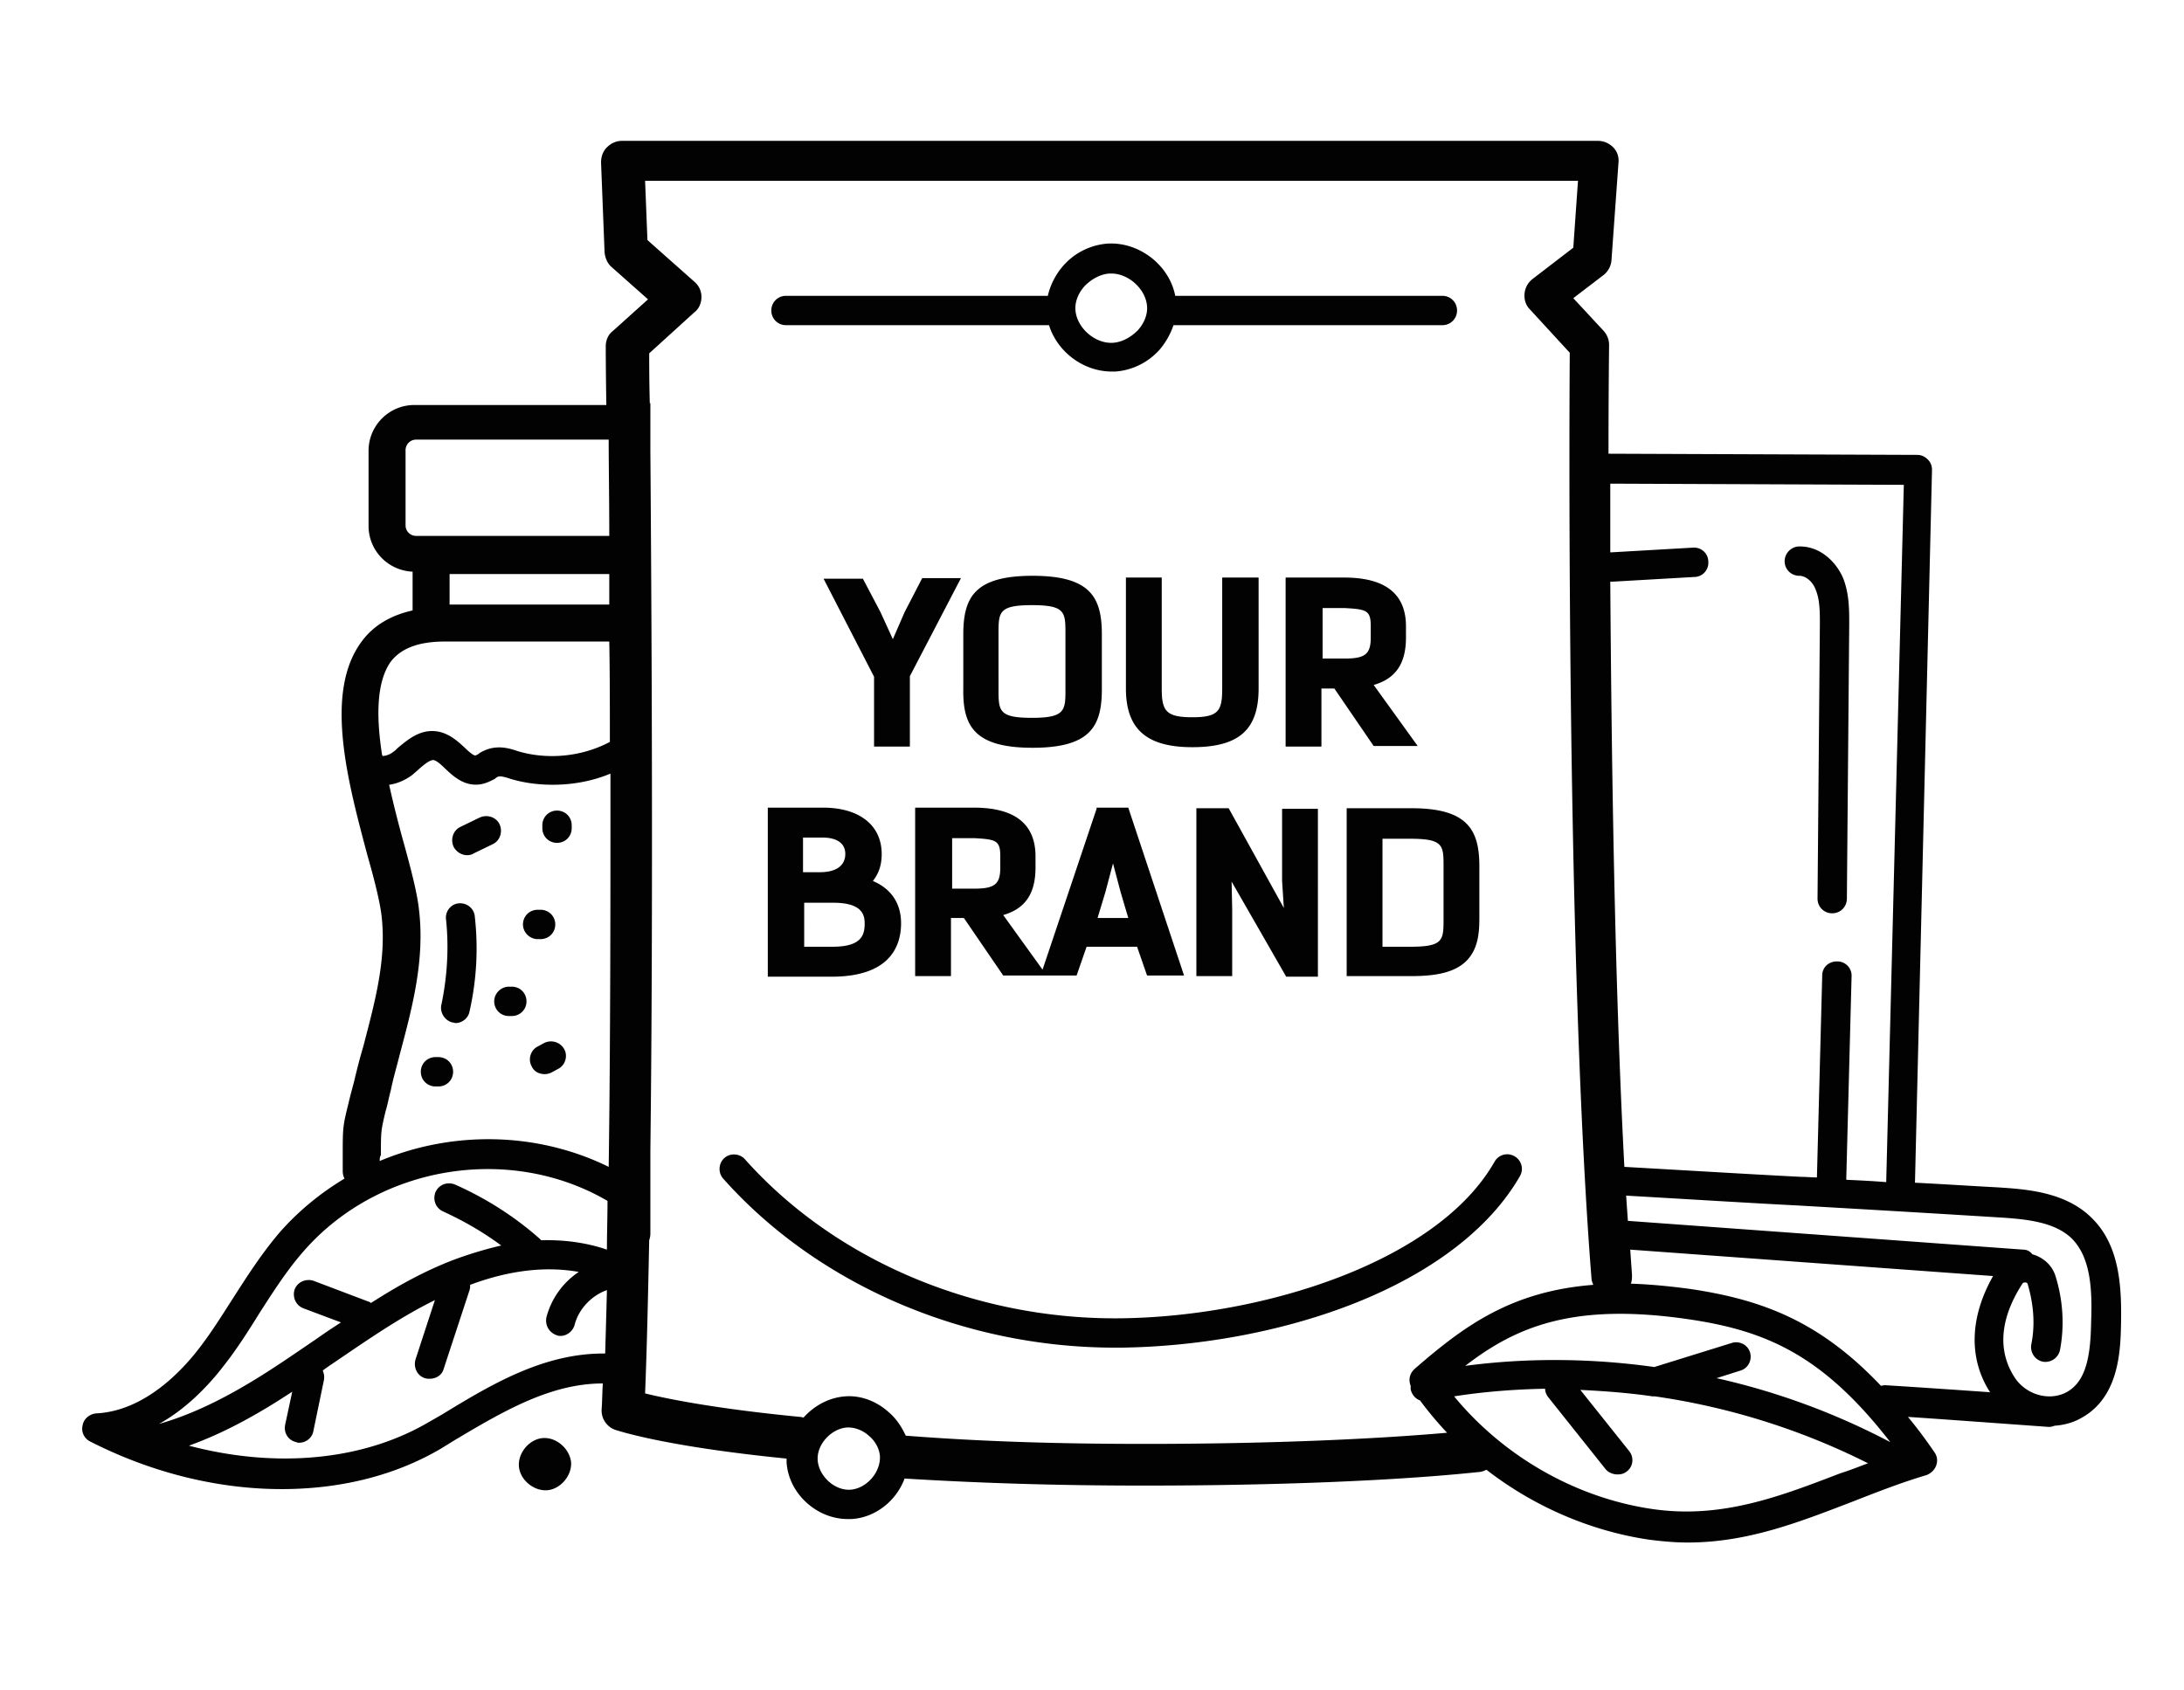 <svg width="186" height="144" fill="none" xmlns="http://www.w3.org/2000/svg"><path d="M48.639 124.6c.05 1.15-.95 2.3-2.1 2.35-1.15.05-2.3-.95-2.35-2.1-.05-1.15.95-2.3 2.1-2.35 1.15-.05 2.25.95 2.35 2.1zm80.8-24.4c.35-.6.15-1.35-.45-1.7-.6-.35-1.35-.15-1.7.45-4.85 8.55-19.7 13.2-31.8 13.35-12.35.15-24.35-4.9-32.05-13.55-.45-.5-1.25-.55-1.75-.1-.5.45-.55 1.25-.1 1.75 8.05 9.05 20.5 14.4 33.35 14.4h.6c6.9-.1 14-1.45 20-3.85 6.6-2.65 11.4-6.4 13.9-10.75zm-63.75-73.75c0-.7.55-1.25 1.25-1.25h22.3c.2-.9.65-1.8 1.3-2.55 1-1.15 2.4-1.8 3.8-1.9 2.7-.15 5.25 1.85 5.75 4.45h22.75c.7 0 1.25.55 1.25 1.25s-.55 1.25-1.25 1.25h-22.9c-.25.75-.65 1.45-1.15 2.05-1 1.15-2.4 1.8-3.8 1.9h-.3c-2.45 0-4.65-1.7-5.35-3.95h-22.4c-.7 0-1.25-.55-1.25-1.25zm25.9-.05c.1 1.5 1.65 2.9 3.2 2.8.75-.05 1.5-.45 2.1-1.05.55-.6.85-1.35.8-2.05-.1-1.45-1.55-2.8-3.05-2.8h-.15c-.75.05-1.5.45-2.1 1.05-.55.6-.85 1.35-.8 2.05zm-51.8 46.45c.2 0 .4-.05.55-.15l1.65-.8c.6-.3.85-1.05.55-1.7-.3-.6-1.05-.85-1.7-.55l-1.65.8c-.6.3-.85 1.05-.55 1.7.25.45.7.7 1.15.7zm7.65-1.05c.7 0 1.25-.55 1.25-1.25v-.25c0-.7-.55-1.25-1.25-1.25s-1.25.55-1.25 1.25v.25c0 .7.55 1.25 1.25 1.25zm-10.1 18.25h-.25c-.7 0-1.25.55-1.25 1.25s.55 1.25 1.25 1.25h.25c.7 0 1.25-.55 1.25-1.25s-.55-1.25-1.25-1.25zm1.75-13.1c-.7.05-1.2.7-1.1 1.4.25 2.4.1 4.85-.4 7.25-.15.65.3 1.35.95 1.5.1 0 .2.05.25.05.55 0 1.1-.4 1.2-1 .6-2.65.75-5.35.45-8.05-.05-.7-.65-1.2-1.35-1.15zm7.25 11.9l-.55.3c-.6.3-.85 1.1-.5 1.7.2.45.65.65 1.1.65.2 0 .4-.05.6-.15l.55-.3c.6-.3.85-1.1.5-1.7-.35-.6-1.1-.8-1.7-.5zm-.55-8.85h.25c.7 0 1.25-.55 1.25-1.25s-.55-1.25-1.25-1.25h-.25c-.7 0-1.25.55-1.25 1.25s.6 1.25 1.25 1.25zm-3.7 5.3c0 .7.55 1.25 1.25 1.25h.25c.7 0 1.25-.55 1.25-1.25s-.55-1.25-1.25-1.25h-.25c-.65 0-1.25.55-1.25 1.25zm138.55 27.4c-.05 2.2-.1 6.3-3.4 8.1-.7.4-1.5.6-2.25.65-.15.05-.3.1-.45.1h-.1c-5.55-.4-9.65-.7-11.95-.85.75.9 1.5 1.9 2.25 3 .25.35.3.75.15 1.15-.15.4-.45.65-.8.8-2.2.65-4.35 1.5-6.4 2.3-4.55 1.75-8.9 3.45-13.95 3.45-1.1 0-2.2-.1-3.35-.25-5-.75-9.8-2.85-13.8-5.95-.2.1-.45.2-.7.2-7.1.75-17.45 1.15-28.4 1.15-7.4 0-13.9-.2-20.45-.6-.7 1.9-2.5 3.35-4.55 3.45h-.3c-2.65 0-5.05-2.2-5.2-4.85v-.3c-10.55-1.05-14.4-2.4-14.6-2.45-.7-.25-1.2-.95-1.15-1.75.05-.7.05-1.45.1-2.2-4.45 0-8.45 2.35-12.65 4.85l-1.05.65c-3.95 2.35-8.65 3.5-13.65 3.5-5.35 0-11-1.35-16.3-4.05-.5-.25-.8-.8-.65-1.4.1-.55.6-.95 1.15-1 4.1-.2 7.3-3.6 8.85-5.65 1-1.3 1.9-2.75 2.8-4.15 1.25-1.95 2.5-3.9 4.05-5.7 1.6-1.8 3.45-3.3 5.45-4.5-.1-.2-.15-.4-.15-.65v-1.3c0-2.4 0-2.5.5-4.5.1-.45.25-1 .45-1.75.25-1.05.5-2.05.8-3.05 1-3.85 2-7.45 1.55-11.2-.15-1.2-.6-3-1.2-5.1-1.65-6.2-3.75-13.9-.45-18.25 1-1.35 2.5-2.2 4.3-2.6v-3.3c-2.1-.1-3.75-1.8-3.75-3.9v-6.4c0-2.15 1.75-3.9 3.9-3.9h16.35c-.05-3.05-.05-4.85-.05-5 0-.5.2-1 .6-1.3l3-2.7-3.1-2.75c-.35-.3-.55-.75-.6-1.25l-.3-7.65c0-.5.15-.95.5-1.3.35-.35.8-.55 1.25-.55h83.15c.5 0 .95.2 1.3.55.35.35.5.85.45 1.3l-.6 8.35c-.05.5-.3.95-.7 1.25l-2.55 1.95 2.6 2.8c.3.35.45.75.45 1.2 0 .15-.05 3.65-.05 9.25l26.3.1c.35 0 .65.15.9.4s.35.55.35.9l-1.45 60.7c2.05.1 4.35.25 7.1.4 2.25.15 5.65.35 7.9 2.55 2.45 2.35 2.6 5.9 2.55 9zm-18.5-71.4l-25-.1v5.85h.1l6.95-.4c.7-.05 1.3.5 1.3 1.2.05.7-.5 1.3-1.2 1.3l-6.95.4h-.2c.1 14.4.35 33.9 1.2 49.85 7 .4 11.1.65 15.05.85.45 0 .9.05 1.35.05v-.05l.45-17.15c0-.7.55-1.2 1.25-1.2h.05c.7 0 1.25.6 1.2 1.3l-.45 17.15v.15c1.05.05 2.2.1 3.4.2l1.5-59.4zm-18.55 71.05c-9.55-1.35-14.4.6-18.8 4 5.3-.7 10.75-.65 16.1.1l6.6-2.05c.65-.2 1.35.15 1.55.8.2.65-.15 1.35-.8 1.55l-2.05.65c5.15 1.15 10.15 3 14.8 5.45-5.85-7.55-10.75-9.55-17.4-10.5zM38.289 51.5h13.6v-2.6h-13.6v2.6zm-2.85-5.85h16.45c0-3.1-.05-5.9-.05-8.2h-16.4c-.5 0-.9.4-.9.9v6.4c0 .5.4.9.9.9zm-2.9 18.65c0 .05.05.05.05.1.2 0 .6-.1.9-.35.15-.1.25-.2.4-.35.8-.65 1.85-1.6 3.3-1.4 1.05.15 1.8.85 2.4 1.4.25.25.75.7.9.65.05 0 .25-.1.35-.2.25-.15.55-.3.95-.4.85-.2 1.6 0 2.2.2l.15.05c2.55.75 5.45.45 7.8-.8 0-2.95 0-5.8-.05-8.55h-14c-2.2 0-3.7.55-4.6 1.7-1.25 1.75-1.25 4.75-.75 7.95zm-.2 34.6c6.2-2.6 13.4-2.5 19.5.5.15-10.55.15-22.5.15-33.5-1.55.65-3.25.95-4.9.95-1.2 0-2.45-.15-3.6-.5l-.15-.05c-.3-.1-.7-.2-.85-.15-.1 0-.25.1-.35.2-.3.15-.65.35-1.15.45-1.4.25-2.35-.65-3.05-1.3-.35-.35-.75-.7-1-.75-.3-.05-.85.4-1.3.8-.15.15-.3.25-.45.4-.5.4-1.25.8-2.05.9.4 1.8.85 3.55 1.3 5.15.6 2.2 1.1 4.1 1.25 5.55.5 4.3-.6 8.35-1.65 12.3-.25 1-.55 2-.75 3-.2.75-.3 1.35-.45 1.8-.4 1.7-.4 1.7-.4 3.75-.1.15-.1.3-.1.5zm-18.8 22.4c4.4-1.25 8.45-3.85 11.95-6.25.45-.3.95-.65 1.4-.95.7-.5 1.45-1 2.15-1.45l-3.2-1.2c-.65-.25-.95-.95-.75-1.6.25-.65.95-.95 1.6-.75l4.75 1.8c.05 0 .1.05.15.1 2.25-1.45 4.6-2.75 7.1-3.7 1.35-.5 2.7-.9 4-1.2-1.55-1.15-3.2-2.1-4.95-2.9-.65-.3-.9-1-.65-1.65.3-.65 1-.9 1.65-.65 2.6 1.15 5.05 2.7 7.2 4.6l.15.15c1.95-.05 3.85.2 5.6.8 0-1.35.05-2.75.05-4.15-8.3-4.85-19.45-3.05-25.85 4.25-1.45 1.65-2.6 3.45-3.85 5.4-.9 1.45-1.85 2.95-2.95 4.35-1.3 1.7-3.2 3.7-5.55 5zm38-6c.05-1.7.1-3.5.15-5.4-1.3.45-2.4 1.6-2.75 2.95-.15.55-.65.95-1.2.95-.1 0-.2 0-.3-.05-.65-.2-1.05-.85-.9-1.55a6.7 6.7 0 012.75-3.85c-2.8-.5-5.9-.15-9.25 1.1 0 .15 0 .3-.05.45l-2.2 6.7c-.15.55-.65.85-1.2.85-.15 0-.25 0-.4-.05-.65-.2-1-.9-.8-1.6l1.65-5.05c-3.05 1.5-5.9 3.5-8.7 5.4-.3.2-.6.4-.85.6.1.25.15.5.1.8l-.9 4.35c-.1.6-.65 1-1.2 1-.1 0-.15 0-.25-.05-.7-.15-1.1-.8-.95-1.5l.6-2.8c-2.65 1.75-5.6 3.45-8.8 4.6 7.4 1.95 14.85 1.3 20.5-2.05l1.05-.6c4.25-2.6 8.7-5.25 13.9-5.2zm23.4 8.95v-.2c-.05-.65-.4-1.3-.95-1.75-.5-.45-1.15-.7-1.75-.7h-.1c-1.35.1-2.6 1.45-2.5 2.8.1 1.35 1.45 2.6 2.8 2.5 1.3-.1 2.45-1.35 2.5-2.65zm22.6-1.25c9.7 0 18.85-.35 25.7-.95-.8-.85-1.6-1.8-2.3-2.75-.4-.15-.7-.5-.8-.95v-.3c-.2-.5-.1-1.05.35-1.45 4.2-3.65 8.2-6.6 15.2-7.15-.05-.15-.15-.35-.15-.55-2.1-26.6-1.9-72.65-1.85-78.85l-3.4-3.7c-.35-.35-.5-.85-.45-1.35.05-.5.3-.95.7-1.25l3.45-2.65.4-5.7h-79.45l.2 5.05 4 3.55c.4.35.6.8.6 1.3s-.2 1-.6 1.3l-3.85 3.5c0 .85 0 2.3.05 4.25h.05v4.05c.1 13.35.25 38.85 0 59.6v7.1c0 .2-.05.4-.1.55-.1 4.9-.2 9.35-.35 13.05 1.85.45 5.95 1.3 13.2 2 .1 0 .2.05.3.05.9-1 2.15-1.7 3.55-1.8 1.3-.1 2.65.4 3.7 1.35.65.55 1.1 1.25 1.45 2 6.45.5 12.95.7 20.4.7zm61.55 1.65a59.085 59.085 0 00-18.15-5.7h-.2c-2.05-.3-4.1-.45-6.15-.55l4.15 5.2c.45.55.35 1.35-.2 1.75-.25.2-.5.25-.8.25-.35 0-.75-.15-1-.45l-4.9-6.15c-.15-.2-.25-.45-.25-.7-2.6.05-5.2.25-7.75.65 4.2 5.1 10.35 8.65 16.9 9.6 5.85.85 10.8-1.05 16-3.05.8-.25 1.55-.55 2.35-.85zm1.1-6.6c.1 0 .2-.05.35-.05.05 0 3.3.2 8.95.6-.05-.05-.05-.1-.1-.15-1.75-2.85-1.6-6.3.35-9.75l-30.9-2.25c.05.75.1 1.45.15 2.15 0 .25 0 .5-.1.75 1.55.05 3.2.2 5.05.45 6.05.9 11 2.7 16.25 8.25zm16.25-12.55c-1.45-1.4-3.8-1.65-6.3-1.8-8.1-.5-12.55-.75-16.85-1-3.9-.2-7.95-.45-14.8-.85.05.75.1 1.45.15 2.15l33.65 2.45c.35 0 .6.15.8.4.9.25 1.65.9 1.95 1.8.65 2.05.8 4.25.4 6.35-.15.7-.8 1.1-1.45 1-.7-.15-1.1-.8-1-1.45.35-1.7.2-3.45-.3-5.15 0-.05-.05-.15-.2-.15-.1 0-.2 0-.25.1-1.3 2-2.5 5-.75 7.85.95 1.6 3 2.2 4.5 1.4 1.65-.9 2.05-3 2.1-5.95.1-2.7 0-5.5-1.65-7.15zm-23.2-56.45c.55 0 1.15.5 1.4 1.2.35.85.35 1.9.35 2.9l-.2 23.4c0 .7.55 1.25 1.25 1.25s1.25-.55 1.25-1.25l.2-23.4c0-1.2 0-2.55-.5-3.85-.55-1.35-1.9-2.75-3.7-2.75h-.05c-.7 0-1.25.6-1.25 1.25 0 .75.6 1.25 1.25 1.25zm-78.9 26c.5-.65.75-1.35.75-2.3 0-2.45-1.9-3.95-5-3.95h-4.7v14.4h5.45c4.85 0 5.9-2.5 5.9-4.55 0-1.7-.85-2.95-2.4-3.6zm-5.85 1.85h2.45c2.35 0 2.7.9 2.7 1.75 0 .95-.2 2-2.75 2h-2.4V76.9zm-.05-5.55h1.65c.7 0 1.9.2 1.9 1.4 0 1-.8 1.55-2.15 1.55h-1.45v-2.95h.05zm24.95-2.45l-4.6 13.7-3.35-4.65c1.9-.55 2.75-1.85 2.75-4.05v-.95c0-2.75-1.75-4.15-5.25-4.15h-5v14.35h3.05V78.2h1.1l3.35 4.9h6.25l.85-2.45h4.3l.85 2.45h3.15l-4.75-14.3h-2.7v.1zm-12.3 2.5h1.9c1.85.1 2.2.2 2.2 1.55v.95c0 1.4-.45 1.8-2.2 1.8h-1.9v-4.3zm12.4 6.75l.65-2.15.65-2.45.65 2.45.65 2.2h-2.6v-.05zm15.7-3.1l.15 2.3-4.7-8.5h-2.75v14.3h3.05v-5.7l-.05-2.35 4.65 8.1h2.7V68.9h-3.05v6.15zm11.05-6.2h-5.55v14.3H120.239c2.3 0 3.75-.4 4.65-1.3 1-1 1.1-2.4 1.1-3.65v-4.4c0-3.05-.95-4.95-5.75-4.95zm-2.5 2.6h2.35c2.85 0 2.85.55 2.85 2.4v4.4c0 1.85 0 2.4-2.85 2.4h-2.35v-9.2zm-39.2-22.2l-1.5 2.9-1 2.3-1.05-2.3-1.5-2.85h-3.35l4.3 8.35v5.95h3.05v-6l4.35-8.35h-3.3zm9.4 14.45c4.95 0 5.9-1.85 5.9-5v-4.65c0-3.15-.95-5-5.9-5s-5.9 1.85-5.9 5v4.65c-.05 3.15.95 5 5.9 5zm2.8-5c0 1.8 0 2.45-2.85 2.45s-2.85-.6-2.85-2.45V54c0-1.85 0-2.45 2.85-2.45s2.85.6 2.85 2.45v4.7zm16.45-.05V49.2h-3.1v9.45c0 1.9-.3 2.45-2.55 2.45s-2.6-.55-2.6-2.45V49.2h-3.05v9.45c0 3.45 1.75 5 5.65 5 4 0 5.65-1.5 5.65-5zm13.55 4.9l-3.75-5.2c1.9-.55 2.75-1.85 2.75-4.05v-.95c0-2.75-1.75-4.15-5.25-4.15h-5v14.4h3.05v-4.95h1.1l3.35 4.9h3.75zm-8.1-11.75h1.9c1.85.1 2.2.2 2.2 1.55v.95c0 1.4-.45 1.8-2.2 1.8h-1.9v-4.3z" fill="black"/><path opacity=".01" d="M0 0h186v144H0V0z" fill="#D9D9D9"/></svg>